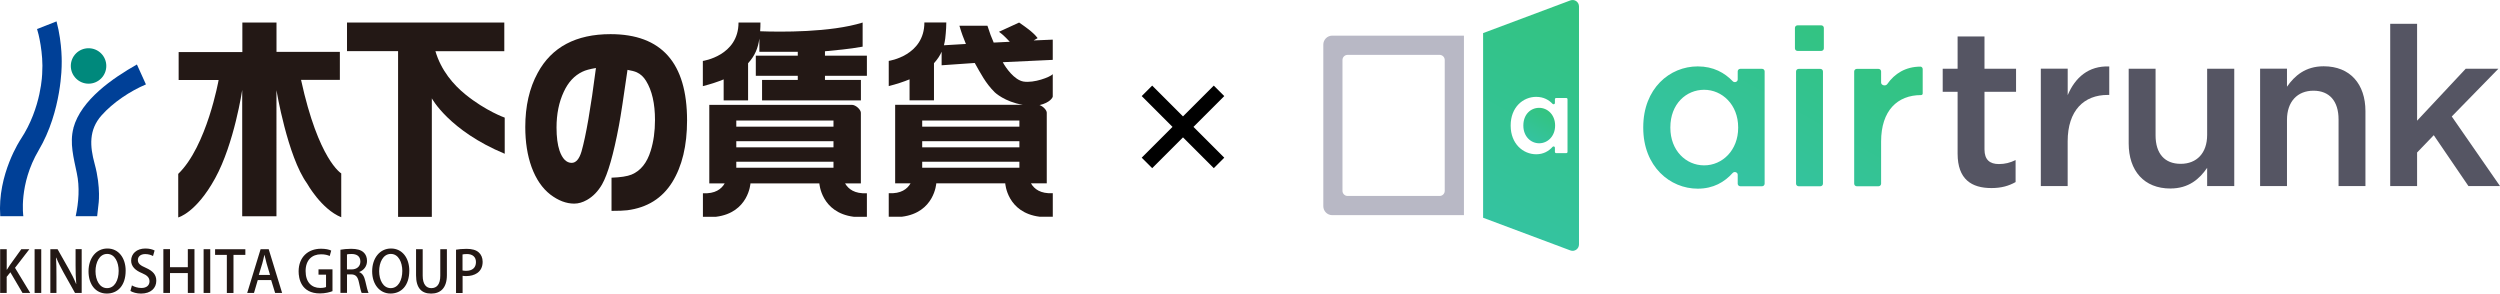 <?xml version="1.0" encoding="UTF-8"?><svg id="_レイヤー_2" xmlns="http://www.w3.org/2000/svg" width="651" height="76.45" xmlns:xlink="http://www.w3.org/1999/xlink" viewBox="0 0 651 76.45"><defs><style>.cls-1{fill:#231815;}.cls-2{fill:url(#_フレッシュグリーン-2);}.cls-2,.cls-3,.cls-4{fill-rule:evenodd;}.cls-5{fill:#004097;}.cls-6{fill:#555563;}.cls-3{fill:url(#_フレッシュグリーン);}.cls-7{fill:url(#logo_green);}.cls-4{fill:#b8b8c5;}.cls-8{fill:#00897c;}</style><linearGradient id="logo_green" x1="453.45" y1="47.65" x2="476.59" y2="6.87" gradientUnits="userSpaceOnUse"><stop offset="0" stop-color="#34c3a2"/><stop offset="1" stop-color="#33c381"/></linearGradient><linearGradient id="_フレッシュグリーン" x1="397.99" y1="37.64" x2="403.07" y2="28.68" gradientUnits="userSpaceOnUse"><stop offset=".08" stop-color="#34c3a2"/><stop offset=".93" stop-color="#33c381"/></linearGradient><linearGradient id="_フレッシュグリーン-2" x1="383.11" y1="63.81" x2="417.28" y2="3.57" xlink:href="#_フレッシュグリーン"/></defs><g id="_レイヤー_1-2"><path class="cls-1" d="M7.87,76.28h-2.01l-3.16-5.38-.96,1.19v4.19H.04v-11.39h1.71v5.34h.05c.26-.44.55-.86.81-1.26l2.94-4.08h2.1l-3.74,4.85,3.96,6.54h-.01Z"/><path class="cls-1" d="M9.01,64.89h1.73v11.39h-1.73v-11.39Z"/><path class="cls-1" d="M21.27,76.28h-1.74l-2.99-5.33c-.69-1.24-1.37-2.58-1.89-3.86h-.06c.09,1.46.11,2.94.11,4.93v4.26h-1.59v-11.39h1.88l2.98,5.27c.71,1.25,1.36,2.56,1.84,3.76h.05c-.14-1.56-.18-3.02-.18-4.84v-4.2h1.59s0,11.39,0,11.39Z"/><path class="cls-1" d="M32.72,70.47c0,3.96-2.13,5.97-4.9,5.97-2.91,0-4.77-2.35-4.77-5.79s1.99-5.94,4.92-5.94,4.75,2.49,4.75,5.77ZM24.87,70.61c0,2.31,1.04,4.42,3.01,4.42s3.02-2.07,3.02-4.5c0-2.17-.95-4.41-2.99-4.41s-3.04,2.25-3.04,4.49Z"/><path class="cls-1" d="M39.84,66.67c-.37-.21-1.09-.51-2.02-.51-1.36,0-1.92.79-1.92,1.52,0,.97.64,1.44,2.09,2.07,1.83.81,2.71,1.8,2.71,3.36,0,1.91-1.41,3.34-3.98,3.34-1.07,0-2.2-.31-2.76-.69l.39-1.44c.61.37,1.54.67,2.47.67,1.36,0,2.11-.7,2.11-1.73,0-.96-.59-1.56-1.94-2.13-1.7-.69-2.84-1.71-2.84-3.26,0-1.8,1.44-3.16,3.71-3.16,1.09,0,1.91.26,2.4.52,0,0-.41,1.43-.41,1.43Z"/><path class="cls-1" d="M50.64,76.28h-1.73v-5.18h-4.64v5.18h-1.73v-11.41h1.73v4.71h4.64v-4.71h1.73s0,11.41,0,11.41Z"/><path class="cls-1" d="M53.02,64.89h1.73v11.39h-1.73v-11.39Z"/><path class="cls-1" d="M63.89,66.37h-3.09v9.92h-1.73v-9.92h-3.06v-1.47h7.88v1.47Z"/><path class="cls-1" d="M73.45,76.28h-1.81l-1.03-3.35h-3.49l-.98,3.35h-1.77l3.49-11.39h2.11l3.49,11.39h0ZM70.32,71.6l-.89-2.98c-.21-.74-.4-1.55-.56-2.25h-.03c-.16.7-.34,1.54-.54,2.23l-.91,2.99h2.94,0Z"/><path class="cls-1" d="M86.57,75.82c-.64.26-1.89.59-3.25.59-4.93,0-5.56-3.92-5.56-5.74,0-3.69,2.43-5.9,5.84-5.9,1.11,0,2.09.19,2.65.48l-.39,1.41c-.54-.24-1.22-.44-2.26-.44-2.34,0-4.02,1.47-4.02,4.37s1.56,4.39,3.8,4.39c.74,0,1.26-.11,1.52-.24v-3.21h-1.96v-1.39h3.64s0,5.67,0,5.67Z"/><path class="cls-1" d="M93.53,70.86c.85.31,1.32,1.11,1.59,2.32.34,1.49.62,2.66.85,3.1h-1.79c-.16-.33-.43-1.32-.71-2.73-.31-1.52-.86-2.1-2.07-2.1h-1.04v4.82h-1.71v-11.24c.73-.14,1.74-.24,2.77-.24,1.49,0,2.53.27,3.24.91.6.52.91,1.31.91,2.24,0,1.46-.89,2.46-2.04,2.89v.03h0ZM91.52,70.16c1.43,0,2.32-.82,2.32-2.04,0-1.47-1.04-1.98-2.28-1.98-.58,0-1,.04-1.21.11v3.91h1.16Z"/><path class="cls-1" d="M106.58,70.47c0,3.96-2.13,5.97-4.9,5.97s-4.77-2.35-4.77-5.79,1.99-5.94,4.92-5.94,4.75,2.49,4.75,5.77ZM98.73,70.61c0,2.31,1.04,4.42,3.01,4.42s3.02-2.07,3.02-4.5c0-2.17-.96-4.41-2.99-4.41s-3.04,2.25-3.04,4.49Z"/><path class="cls-1" d="M116.37,71.64c0,3.38-1.69,4.81-4.11,4.81s-3.92-1.37-3.92-4.77v-6.79h1.73v6.89c0,2.28.94,3.25,2.25,3.25,1.43,0,2.33-.99,2.33-3.25v-6.89h1.72v6.74h0Z"/><path class="cls-1" d="M118.74,65.02c.69-.12,1.59-.22,2.77-.22,1.4,0,2.46.3,3.14.91.64.55,1.03,1.41,1.03,2.46,0,2.77-2.21,3.72-4.26,3.72-.36,0-.69-.01-.96-.07v4.47h-1.71v-11.26h0ZM120.45,70.43c.25.07.56.09.96.09,1.58,0,2.53-.81,2.53-2.28,0-1.39-.96-2.09-2.34-2.09-.54,0-.94.06-1.16.11,0,0,0,4.17,0,4.17Z"/><path class="cls-8" d="M23.06,21.79c2.55,0,4.62-2.06,4.62-4.62s-2.07-4.61-4.62-4.61-4.62,2.06-4.62,4.61,2.07,4.62,4.62,4.62Z"/><path class="cls-5" d="M14.72,5.57l-5.07,1.99c.34.98,1.69,6.35,1.34,11.44,0,0-.11,8.97-5.59,17.25,0,0-6.14,9.12-5.33,20.05h6.01s-1.26-8.27,3.99-17.17c6.08-10.27,5.99-22.25,5.99-22.25,0,0,.25-5.34-1.34-11.32h0Z"/><path class="cls-5" d="M19.13,33.33c-1.05,3.91.08,7.9.87,11.74.79,3.66.49,7.59-.29,11.23h5.59l.32-2.86s.75-4.46-.98-10.79c-1.23-4.52-1.58-8.8,1.81-12.61,3-3.38,7.47-6.33,11.55-8.06l-2.35-5.19c-6.22,3.52-14.55,9.19-16.54,16.54h0Z"/><path class="cls-1" d="M213.36,47.76s.46,7.62,8.97,8.69h3.41v-6.13c-3.19.18-4.83-1.09-5.68-2.56h4.11v-18.4c0-.79-1.3-2.06-2.35-2.06h-37.12v20.46h4.01c-.85,1.48-2.5,2.74-5.67,2.56v6.13h3.41c8.51-1.06,8.97-8.69,8.97-8.69M195.41,47.76h17.95M191.73,31.38h25.31v1.61h-25.31v-1.61ZM191.73,36.76h25.31v1.61h-25.31v-1.61ZM191.73,43.68v-1.56h25.31v1.56h-25.31Z"/><path class="cls-1" d="M197.74,10.05c-.36,2.5-1.14,4.44-2.94,6.42v9.67h-6.36v-5.47c-1.54.64-3.34,1.23-5.42,1.76v-6.56s9.29-1.33,9.29-10h5.71c0,.7-.02,1.52-.08,2.27,5.19.2,18.36.34,26.69-2.27v6.28c-3.64.66-7.16.94-9.81,1.2v1.14h10.92v5.24h-10.92v1.09h9.36v5.32h-25.74v-5.32h9.3v-1.09h-10.93v-5.24h10.93v-1.01h-10v-3.41h0Z"/><path class="cls-1" d="M274.15,10.32l-4.99.21,1.04-.61c-1.22-1.64-3.59-3.18-4.82-4.05l-5.25,2.41c.89.66,1.27.96,2.82,2.6l-4.19.21c-.66-1.53-.96-2.29-1.63-4.38h-7.3c.61,2.04,1.02,3.1,1.69,4.74l-5.72.34c.14-.55.26-1.13.34-1.74,0,0,.28-2.36.28-4.19h-5.71c0,8.67-9.28,10-9.28,10v6.56c2.08-.53,3.86-1.12,5.42-1.76v5.47h6.36v-9.67c.89-.98,1.53-1.94,1.99-2.98v3.52l8.63-.6c1.5,2.65,2.81,5.28,5.22,7.65,0,0,2.55,2.46,7.28,3.24h-33.23v20.46h4.01c-.85,1.48-2.5,2.74-5.68,2.56v6.13h3.41c8.52-1.06,8.97-8.69,8.97-8.69h17.96s.44,7.62,8.97,8.69h3.41v-6.13c-3.19.18-4.84-1.09-5.68-2.56h4.11v-18.4c0-.66-.96-1.69-1.88-1.98,2.72-.63,3.44-1.98,3.44-2.24v-5.81c-.7.76-4.87,2.36-7.61,1.92-2.39-.39-4.64-3.6-5.4-5.04l13.01-.61v-5.29h.02ZM265.45,43.68h-25.31v-1.56h25.31v1.56ZM265.45,38.37h-25.31v-1.61h25.31v1.61ZM265.45,32.99h-25.31v-1.61h25.31v1.61Z"/><path class="cls-1" d="M159.24,54.92v-8.65c2.35-.08,4.09-.35,5.22-.81,2.34-.97,4.02-3.04,4.98-6.19.74-2.36,1.12-5.03,1.12-8.02,0-4.29-.78-7.7-2.34-10.21-.64-1.04-1.44-1.77-2.4-2.21-.58-.26-1.39-.46-2.42-.64-1.01,7.07-1.74,11.89-2.22,14.45-1.42,7.57-2.89,12.7-4.41,15.38-1.04,1.79-2.34,3.14-3.92,4.04-1.13.64-2.24.96-3.33.96-2.08,0-4.14-.79-6.21-2.36-2.12-1.65-3.74-4.03-4.89-7.16-1.11-3.08-1.64-6.57-1.64-10.42,0-5.45,1.07-10.14,3.23-14.09,3.64-6.74,9.98-10.1,18.97-10.1,13.29,0,19.93,7.49,19.93,22.47,0,6.57-1.29,11.92-3.86,16.08-2.61,4.19-6.52,6.64-11.72,7.31-.88.11-2.24.16-4.11.16h0ZM155.16,17.71c-1.54.26-2.71.57-3.51.97-2.09,1-3.7,2.74-4.84,5.22-1.26,2.69-1.89,5.79-1.89,9.31,0,2.46.26,4.47.78,6.02.74,2.12,1.8,3.18,3.16,3.18,1.11,0,1.98-.99,2.56-2.95,1.16-4.06,2.41-11.29,3.76-21.73h0Z"/><path class="cls-1" d="M78.41,20.79h10.09v-7.29h-16.5v-7.63h-8.89v7.68h-16.59v7.28h10.41s-3.06,17.24-10.52,24.45v11.34s4.65-1.15,9.62-10.21c4.99-9.09,7.04-22.98,7.04-22.98v32.89h8.92V23.49s2.87,17.24,7.97,24.29c0,0,3.7,6.68,8.9,8.79v-11.42s-5.92-3.46-10.47-24.36h0Z"/><path class="cls-1" d="M113.39,13.34h17.93v-7.47h-40.96v7.44h13.3v43.16h8.79v-30.86s4.49,8.4,18.98,14.43v-9.41s-4.92-1.72-10.24-6.04c-3.13-2.54-6.31-6.22-7.8-11.24h0Z"/><path d="M308.05,30.31l8.02-8.02,2.73,2.73-8.02,8.02,8.02,8.02-2.73,2.73-8.02-8.02-8.02,8.02-2.73-2.73,8.02-8.02-8.02-8.02,2.73-2.73,8.02,8.02Z"/><g id="CI_x5F_horizontal"><path class="cls-6" d="M518.56,48.97c-5.15,0-8.8-2.26-8.8-8.97v-16.09h-3.88v-6.02h3.88v-8.39h7v8.39h8.22v6.02h-8.22v14.99c0,2.72,1.39,3.82,3.76,3.82,1.56,0,2.95-.35,4.34-1.04v5.73c-1.74.98-3.65,1.56-6.31,1.56Z"/><path class="cls-6" d="M531.43,48.45v-30.56h7v6.89c1.91-4.57,5.44-7.7,10.82-7.47v7.41h-.41c-6.13,0-10.42,3.99-10.42,12.1v11.63h-7Z"/><path class="cls-6" d="M565.19,49.09c-6.89,0-10.88-4.63-10.88-11.75v-19.45h7v17.36c0,4.75,2.37,7.41,6.54,7.41s6.89-2.78,6.89-7.52v-17.25h7.06v30.56h-7.06v-4.75c-1.97,2.89-4.8,5.38-9.55,5.38Z"/><path class="cls-6" d="M588.53,48.45v-30.56h7v4.69c1.97-2.84,4.8-5.32,9.55-5.32,6.89,0,10.88,4.63,10.88,11.69v19.5h-7v-17.36c0-4.75-2.37-7.47-6.54-7.47s-6.89,2.84-6.89,7.58v17.25h-7Z"/><path class="cls-6" d="M622.41,48.45V6.2h7v25.23l12.67-13.54h8.51l-12.15,12.44,12.56,18.12h-8.22l-9.03-13.25-4.34,4.51v8.74h-7Z"/><path class="cls-7" d="M474.93,7.27v5.32c0,.37-.3.67-.67.67h-6.19c-.37,0-.67-.3-.67-.67v-5.32c0-.37.3-.67.67-.67h6.19c.37,0,.67.3.67.67ZM474.03,17.94h-5.67c-.37,0-.67.3-.67.67v29.22c0,.37.3.67.67.67h5.67c.37,0,.67-.3.67-.67v-29.22c0-.37-.3-.67-.67-.67ZM459.51,18.61v29.22c0,.37-.3.67-.67.67h-5.67c-.37,0-.67-.3-.67-.67v-2.33c0-.65-.87-.94-1.31-.46-2.15,2.38-5.02,4.09-9.11,4.09-7.18,0-14.18-5.73-14.18-15.86v-.12c0-10.13,6.89-15.86,14.18-15.86,4.13,0,7.02,1.68,9.13,3.87.44.46,1.29.17,1.29-.47v-2.1c0-.37.3-.67.67-.67h5.67c.37,0,.67.3.67.67ZM452.62,33.16c0-5.9-4.17-9.78-8.86-9.78s-8.8,3.7-8.8,9.78v.12c0,5.9,4.05,9.78,8.8,9.78s8.86-3.94,8.86-9.78v-.12ZM500.02,17.35c-3.81.03-6.65,1.79-8.59,4.56-.42.6-1.59.32-1.59-.41v-2.89c0-.37-.3-.67-.67-.67h-5.67c-.37,0-.67.3-.67.67v29.22c0,.37.3.67.67.67h5.67c.37,0,.67-.3.67-.67v-10.97c0-8.1,4.28-12.1,10.42-12.1.22,0,.41-.18.41-.41v-6.36c0-.36-.28-.65-.64-.65Z"/><path class="cls-3" d="M400.8,28.08c-2.25,0-4.12,1.74-4.12,4.59v.05c0,2.77,1.9,4.59,4.12,4.59s4.15-1.85,4.15-4.59v-.05c0-2.77-1.95-4.59-4.15-4.59Z"/><path class="cls-2" d="M408.92.11l-22.72,8.51v48.08l22.72,8.51c1.09.41,2.25-.4,2.25-1.56V1.67c0-1.16-1.16-1.97-2.25-1.56ZM408.18,39.56c0,.17-.14.31-.31.31h-2.66c-.17,0-.31-.14-.31-.31v-1.11c0-.3-.4-.44-.61-.21-1.01,1.12-2.36,1.93-4.27,1.93-3.36,0-6.64-2.69-6.64-7.45v-.05c0-4.76,3.23-7.45,6.64-7.45,1.94,0,3.29.79,4.28,1.83.21.21.6.08.6-.22v-1c0-.17.14-.31.31-.31h2.66c.17,0,.31.14.31.31v13.73Z"/><path class="cls-4" d="M346.92,9.28c-1.29,0-2.33,1.05-2.33,2.34v42.07c0,1.29,1.04,2.34,2.33,2.34h34.29V9.28h-34.29ZM350.91,14.29c-.74,0-1.33.6-1.33,1.34v34.06c0,.74.6,1.34,1.33,1.34h23.97c.74,0,1.33-.6,1.33-1.34V15.63c0-.74-.6-1.34-1.33-1.34h-23.97Z"/></g></g></svg>